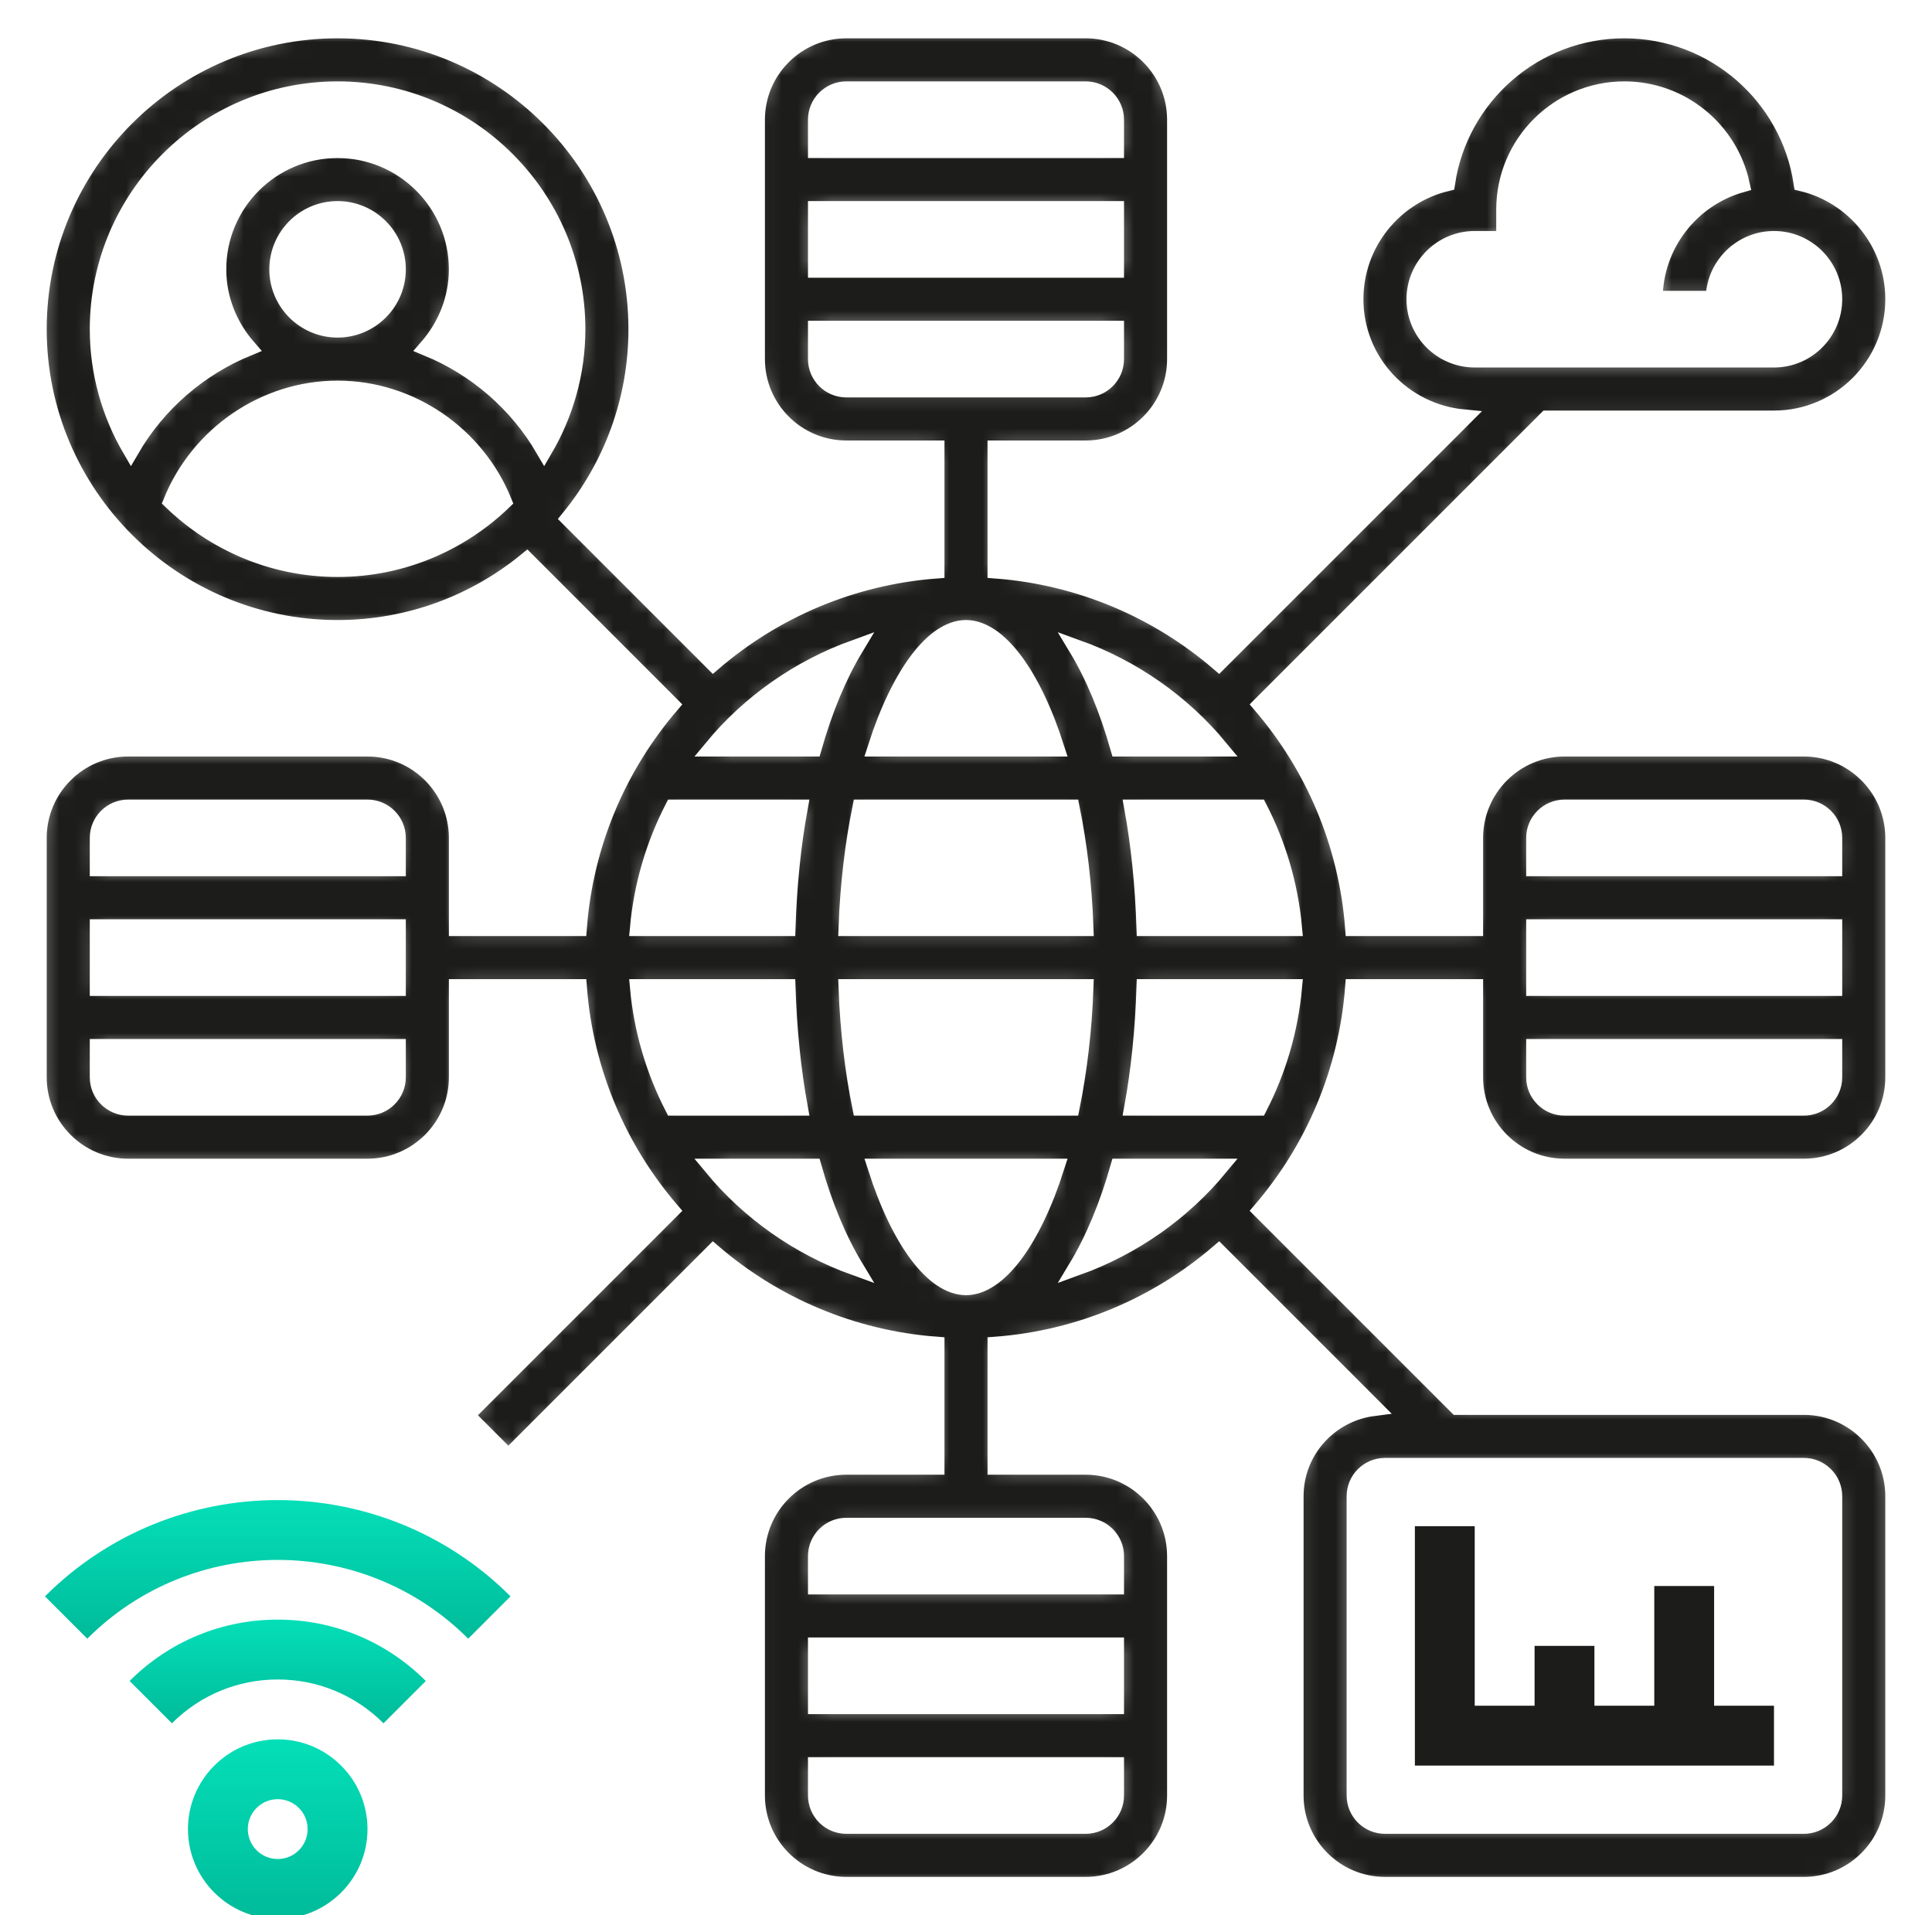 <svg width="115" height="114" viewBox="0 0 115 114" fill="none" xmlns="http://www.w3.org/2000/svg">
<g clip-path="url(#clip0_1_36856)">
<g filter="url(#filter0_d_1_36856)">
<path d="M16.531 101.531C13.585 101.531 11.188 103.929 11.188 106.875C11.188 109.821 13.585 112.219 16.531 112.219C19.477 112.219 21.875 109.821 21.875 106.875C21.875 103.929 19.477 101.531 16.531 101.531ZM16.531 108.656C15.548 108.656 14.75 107.856 14.75 106.875C14.75 105.894 15.548 105.094 16.531 105.094C17.515 105.094 18.312 105.894 18.312 106.875C18.312 107.856 17.515 108.656 16.531 108.656Z" fill="url(#paint0_linear_1_36856)"/>
<path d="M7.715 98.058L10.234 100.577C11.915 98.895 14.153 97.969 16.531 97.969C18.909 97.969 21.146 98.895 22.828 100.577L25.346 98.058C22.991 95.703 19.862 94.406 16.531 94.406C13.2 94.406 10.07 95.703 7.715 98.058Z" fill="url(#paint1_linear_1_36856)"/>
<path d="M2.677 93.021L5.196 95.54C11.448 89.289 21.617 89.289 27.869 95.54L30.388 93.021C22.747 85.381 10.317 85.381 2.677 93.021Z" fill="url(#paint2_linear_1_36856)"/>
</g>
<path d="M105.594 101.531H102.031V94.406H98.469V101.531H94.906V97.969H91.344V101.531H87.781V90.844H84.219V105.094H105.594V101.531Z" fill="#1C1C1A"/>
<mask id="path-5-inside-1_1_36856" fill="white">
<path d="M107.375 44.531H93.125C90.179 44.531 87.781 46.929 87.781 49.875V55.219H80.565C80.179 50.172 78.177 45.58 75.065 41.954L92.081 24.938H105.594C109.523 24.938 112.719 21.742 112.719 17.812C112.719 14.457 110.385 11.635 107.259 10.883C106.49 5.739 102.042 1.781 96.688 1.781C91.333 1.781 86.885 5.739 86.116 10.883C82.99 11.635 80.656 14.457 80.656 17.812C80.656 21.512 83.499 24.526 87.112 24.87L72.546 39.435C68.92 36.323 64.326 34.321 59.281 33.935V26.719H64.625C67.571 26.719 69.969 24.321 69.969 21.375V7.125C69.969 4.179 67.571 1.781 64.625 1.781H50.375C47.429 1.781 45.031 4.179 45.031 7.125V21.375C45.031 24.321 47.429 26.719 50.375 26.719H55.719V33.935C50.672 34.321 46.08 36.323 42.454 39.435L33.879 30.858C36.392 27.786 37.906 23.865 37.906 19.594C37.906 9.772 29.916 1.781 20.094 1.781C10.272 1.781 2.281 9.772 2.281 19.594C2.281 29.416 10.272 37.406 20.094 37.406C24.365 37.406 28.288 35.892 31.358 33.377L39.933 41.954C36.822 45.58 34.819 50.174 34.433 55.219H27.219V49.875C27.219 46.929 24.821 44.531 21.875 44.531H7.625C4.679 44.531 2.281 46.929 2.281 49.875V64.125C2.281 67.071 4.679 69.469 7.625 69.469H21.875C24.821 69.469 27.219 67.071 27.219 64.125V58.781H34.435C34.821 63.828 36.823 68.42 39.935 72.046L27.741 84.241L30.259 86.759L42.454 74.565C46.08 77.677 50.674 79.679 55.719 80.065V87.281H50.375C47.429 87.281 45.031 89.679 45.031 92.625V106.875C45.031 109.821 47.429 112.219 50.375 112.219H64.625C67.571 112.219 69.969 109.821 69.969 106.875V92.625C69.969 89.679 67.571 87.281 64.625 87.281H59.281V80.065C64.328 79.679 68.92 77.677 72.546 74.565L81.768 83.786C79.14 84.12 77.094 86.344 77.094 89.062V106.875C77.094 109.821 79.491 112.219 82.438 112.219H107.375C110.321 112.219 112.719 109.821 112.719 106.875V89.062C112.719 86.116 110.321 83.719 107.375 83.719H86.737L75.065 72.046C78.177 68.42 80.179 63.826 80.565 58.781H87.781V64.125C87.781 67.071 90.179 69.469 93.125 69.469H107.375C110.321 69.469 112.719 67.071 112.719 64.125V49.875C112.719 46.929 110.321 44.531 107.375 44.531ZM66.406 16.031H48.594V12.469H66.406V16.031ZM50.375 5.344H64.625C65.608 5.344 66.406 6.144 66.406 7.125V8.906H48.594V7.125C48.594 6.144 49.392 5.344 50.375 5.344ZM48.594 21.375V19.594H66.406V21.375C66.406 22.357 65.608 23.156 64.625 23.156H50.375C49.392 23.156 48.594 22.357 48.594 21.375ZM7.625 48.094H21.875C22.858 48.094 23.656 48.894 23.656 49.875V51.656H5.844V49.875C5.844 48.894 6.642 48.094 7.625 48.094ZM23.656 55.219V58.781H5.844V55.219H23.656ZM21.875 65.906H7.625C6.642 65.906 5.844 65.106 5.844 64.125V62.344H23.656V64.125C23.656 65.106 22.858 65.906 21.875 65.906ZM48.594 97.969H66.406V101.531H48.594V97.969ZM64.625 108.656H50.375C49.392 108.656 48.594 107.856 48.594 106.875V105.094H66.406V106.875C66.406 107.856 65.608 108.656 64.625 108.656ZM66.406 92.625V94.406H48.594V92.625C48.594 91.644 49.392 90.844 50.375 90.844H64.625C65.608 90.844 66.406 91.644 66.406 92.625ZM57.5 76.594C55.585 76.594 53.546 73.874 52.14 69.469H62.862C61.454 73.874 59.415 76.594 57.5 76.594ZM51.232 65.906C50.797 63.753 50.505 61.359 50.412 58.781H64.588C64.495 61.359 64.201 63.753 63.768 65.906H51.232ZM37.997 58.781H46.852C46.934 61.309 47.179 63.703 47.58 65.906H40.071C38.954 63.731 38.227 61.328 37.997 58.781ZM57.5 37.406C59.415 37.406 61.454 40.126 62.86 44.531H52.138C53.546 40.126 55.585 37.406 57.5 37.406ZM63.768 48.094C64.203 50.247 64.495 52.641 64.588 55.219H50.412C50.505 52.641 50.799 50.247 51.232 48.094H63.768ZM46.852 55.219H37.997C38.229 52.672 38.954 50.269 40.071 48.094H47.58C47.179 50.297 46.932 52.691 46.852 55.219ZM68.148 58.781H77.003C76.771 61.328 76.046 63.731 74.93 65.906H67.42C67.821 63.703 68.068 61.309 68.148 58.781ZM68.148 55.219C68.066 52.691 67.821 50.297 67.42 48.094H74.93C76.045 50.269 76.771 52.672 77.003 55.219H68.148ZM84.219 17.812C84.219 15.848 85.817 14.25 87.781 14.25H89.562V12.469C89.562 8.539 92.758 5.344 96.688 5.344C100.097 5.344 102.956 7.752 103.65 10.957C100.663 11.804 98.469 14.556 98.469 17.812H102.031C102.031 15.848 103.629 14.25 105.594 14.25C107.558 14.25 109.156 15.848 109.156 17.812C109.156 19.777 107.558 21.375 105.594 21.375H87.781C85.817 21.375 84.219 19.777 84.219 17.812ZM72.603 44.531H66.595C65.94 42.224 65.104 40.217 64.117 38.58C67.454 39.784 70.382 41.847 72.603 44.531ZM50.884 38.58C49.899 40.217 49.062 42.224 48.407 44.531H42.399C44.618 41.847 47.546 39.784 50.884 38.58ZM20.094 5.344C27.951 5.344 34.344 11.737 34.344 19.594C34.344 22.205 33.626 24.647 32.393 26.754C30.801 24.013 28.343 21.89 25.436 20.696C26.531 19.442 27.217 17.823 27.217 16.033C27.217 12.104 24.021 8.908 20.092 8.908C16.163 8.908 12.969 12.102 12.969 16.031C12.969 17.823 13.656 19.442 14.75 20.695C11.843 21.89 9.385 24.011 7.792 26.753C6.562 24.647 5.844 22.205 5.844 19.594C5.844 11.737 12.237 5.344 20.094 5.344ZM16.531 16.031C16.531 14.066 18.129 12.469 20.094 12.469C22.058 12.469 23.656 14.066 23.656 16.031C23.656 17.996 22.058 19.594 20.094 19.594C18.129 19.594 16.531 17.996 16.531 16.031ZM10.222 29.847C11.839 25.873 15.748 23.156 20.094 23.156C24.44 23.156 28.348 25.873 29.965 29.847C27.402 32.315 23.925 33.844 20.094 33.844C16.262 33.844 12.785 32.315 10.222 29.847ZM42.397 69.469H48.405C49.06 71.775 49.896 73.783 50.883 75.42C47.546 74.216 44.618 72.153 42.397 69.469ZM64.116 75.42C65.101 73.783 65.938 71.775 66.593 69.469H72.601C70.382 72.153 67.454 74.216 64.116 75.42ZM109.156 89.062V106.875C109.156 107.856 108.358 108.656 107.375 108.656H82.438C81.454 108.656 80.656 107.856 80.656 106.875V89.062C80.656 88.081 81.454 87.281 82.438 87.281H107.375C108.358 87.281 109.156 88.081 109.156 89.062ZM93.125 48.094H107.375C108.358 48.094 109.156 48.894 109.156 49.875V51.656H91.344V49.875C91.344 48.894 92.142 48.094 93.125 48.094ZM109.156 55.219V58.781H91.344V55.219H109.156ZM107.375 65.906H93.125C92.142 65.906 91.344 65.106 91.344 64.125V62.344H109.156V64.125C109.156 65.106 108.358 65.906 107.375 65.906Z"/>
</mask>
<path d="M107.375 44.531H93.125C90.179 44.531 87.781 46.929 87.781 49.875V55.219H80.565C80.179 50.172 78.177 45.58 75.065 41.954L92.081 24.938H105.594C109.523 24.938 112.719 21.742 112.719 17.812C112.719 14.457 110.385 11.635 107.259 10.883C106.49 5.739 102.042 1.781 96.688 1.781C91.333 1.781 86.885 5.739 86.116 10.883C82.99 11.635 80.656 14.457 80.656 17.812C80.656 21.512 83.499 24.526 87.112 24.87L72.546 39.435C68.92 36.323 64.326 34.321 59.281 33.935V26.719H64.625C67.571 26.719 69.969 24.321 69.969 21.375V7.125C69.969 4.179 67.571 1.781 64.625 1.781H50.375C47.429 1.781 45.031 4.179 45.031 7.125V21.375C45.031 24.321 47.429 26.719 50.375 26.719H55.719V33.935C50.672 34.321 46.08 36.323 42.454 39.435L33.879 30.858C36.392 27.786 37.906 23.865 37.906 19.594C37.906 9.772 29.916 1.781 20.094 1.781C10.272 1.781 2.281 9.772 2.281 19.594C2.281 29.416 10.272 37.406 20.094 37.406C24.365 37.406 28.288 35.892 31.358 33.377L39.933 41.954C36.822 45.58 34.819 50.174 34.433 55.219H27.219V49.875C27.219 46.929 24.821 44.531 21.875 44.531H7.625C4.679 44.531 2.281 46.929 2.281 49.875V64.125C2.281 67.071 4.679 69.469 7.625 69.469H21.875C24.821 69.469 27.219 67.071 27.219 64.125V58.781H34.435C34.821 63.828 36.823 68.42 39.935 72.046L27.741 84.241L30.259 86.759L42.454 74.565C46.08 77.677 50.674 79.679 55.719 80.065V87.281H50.375C47.429 87.281 45.031 89.679 45.031 92.625V106.875C45.031 109.821 47.429 112.219 50.375 112.219H64.625C67.571 112.219 69.969 109.821 69.969 106.875V92.625C69.969 89.679 67.571 87.281 64.625 87.281H59.281V80.065C64.328 79.679 68.92 77.677 72.546 74.565L81.768 83.786C79.14 84.12 77.094 86.344 77.094 89.062V106.875C77.094 109.821 79.491 112.219 82.438 112.219H107.375C110.321 112.219 112.719 109.821 112.719 106.875V89.062C112.719 86.116 110.321 83.719 107.375 83.719H86.737L75.065 72.046C78.177 68.42 80.179 63.826 80.565 58.781H87.781V64.125C87.781 67.071 90.179 69.469 93.125 69.469H107.375C110.321 69.469 112.719 67.071 112.719 64.125V49.875C112.719 46.929 110.321 44.531 107.375 44.531ZM66.406 16.031H48.594V12.469H66.406V16.031ZM50.375 5.344H64.625C65.608 5.344 66.406 6.144 66.406 7.125V8.906H48.594V7.125C48.594 6.144 49.392 5.344 50.375 5.344ZM48.594 21.375V19.594H66.406V21.375C66.406 22.357 65.608 23.156 64.625 23.156H50.375C49.392 23.156 48.594 22.357 48.594 21.375ZM7.625 48.094H21.875C22.858 48.094 23.656 48.894 23.656 49.875V51.656H5.844V49.875C5.844 48.894 6.642 48.094 7.625 48.094ZM23.656 55.219V58.781H5.844V55.219H23.656ZM21.875 65.906H7.625C6.642 65.906 5.844 65.106 5.844 64.125V62.344H23.656V64.125C23.656 65.106 22.858 65.906 21.875 65.906ZM48.594 97.969H66.406V101.531H48.594V97.969ZM64.625 108.656H50.375C49.392 108.656 48.594 107.856 48.594 106.875V105.094H66.406V106.875C66.406 107.856 65.608 108.656 64.625 108.656ZM66.406 92.625V94.406H48.594V92.625C48.594 91.644 49.392 90.844 50.375 90.844H64.625C65.608 90.844 66.406 91.644 66.406 92.625ZM57.5 76.594C55.585 76.594 53.546 73.874 52.14 69.469H62.862C61.454 73.874 59.415 76.594 57.5 76.594ZM51.232 65.906C50.797 63.753 50.505 61.359 50.412 58.781H64.588C64.495 61.359 64.201 63.753 63.768 65.906H51.232ZM37.997 58.781H46.852C46.934 61.309 47.179 63.703 47.58 65.906H40.071C38.954 63.731 38.227 61.328 37.997 58.781ZM57.5 37.406C59.415 37.406 61.454 40.126 62.86 44.531H52.138C53.546 40.126 55.585 37.406 57.5 37.406ZM63.768 48.094C64.203 50.247 64.495 52.641 64.588 55.219H50.412C50.505 52.641 50.799 50.247 51.232 48.094H63.768ZM46.852 55.219H37.997C38.229 52.672 38.954 50.269 40.071 48.094H47.58C47.179 50.297 46.932 52.691 46.852 55.219ZM68.148 58.781H77.003C76.771 61.328 76.046 63.731 74.93 65.906H67.42C67.821 63.703 68.068 61.309 68.148 58.781ZM68.148 55.219C68.066 52.691 67.821 50.297 67.42 48.094H74.93C76.045 50.269 76.771 52.672 77.003 55.219H68.148ZM84.219 17.812C84.219 15.848 85.817 14.25 87.781 14.25H89.562V12.469C89.562 8.539 92.758 5.344 96.688 5.344C100.097 5.344 102.956 7.752 103.65 10.957C100.663 11.804 98.469 14.556 98.469 17.812H102.031C102.031 15.848 103.629 14.25 105.594 14.25C107.558 14.25 109.156 15.848 109.156 17.812C109.156 19.777 107.558 21.375 105.594 21.375H87.781C85.817 21.375 84.219 19.777 84.219 17.812ZM72.603 44.531H66.595C65.94 42.224 65.104 40.217 64.117 38.58C67.454 39.784 70.382 41.847 72.603 44.531ZM50.884 38.58C49.899 40.217 49.062 42.224 48.407 44.531H42.399C44.618 41.847 47.546 39.784 50.884 38.58ZM20.094 5.344C27.951 5.344 34.344 11.737 34.344 19.594C34.344 22.205 33.626 24.647 32.393 26.754C30.801 24.013 28.343 21.89 25.436 20.696C26.531 19.442 27.217 17.823 27.217 16.033C27.217 12.104 24.021 8.908 20.092 8.908C16.163 8.908 12.969 12.102 12.969 16.031C12.969 17.823 13.656 19.442 14.75 20.695C11.843 21.89 9.385 24.011 7.792 26.753C6.562 24.647 5.844 22.205 5.844 19.594C5.844 11.737 12.237 5.344 20.094 5.344ZM16.531 16.031C16.531 14.066 18.129 12.469 20.094 12.469C22.058 12.469 23.656 14.066 23.656 16.031C23.656 17.996 22.058 19.594 20.094 19.594C18.129 19.594 16.531 17.996 16.531 16.031ZM10.222 29.847C11.839 25.873 15.748 23.156 20.094 23.156C24.44 23.156 28.348 25.873 29.965 29.847C27.402 32.315 23.925 33.844 20.094 33.844C16.262 33.844 12.785 32.315 10.222 29.847ZM42.397 69.469H48.405C49.06 71.775 49.896 73.783 50.883 75.42C47.546 74.216 44.618 72.153 42.397 69.469ZM64.116 75.42C65.101 73.783 65.938 71.775 66.593 69.469H72.601C70.382 72.153 67.454 74.216 64.116 75.42ZM109.156 89.062V106.875C109.156 107.856 108.358 108.656 107.375 108.656H82.438C81.454 108.656 80.656 107.856 80.656 106.875V89.062C80.656 88.081 81.454 87.281 82.438 87.281H107.375C108.358 87.281 109.156 88.081 109.156 89.062ZM93.125 48.094H107.375C108.358 48.094 109.156 48.894 109.156 49.875V51.656H91.344V49.875C91.344 48.894 92.142 48.094 93.125 48.094ZM109.156 55.219V58.781H91.344V55.219H109.156ZM107.375 65.906H93.125C92.142 65.906 91.344 65.106 91.344 64.125V62.344H109.156V64.125C109.156 65.106 108.358 65.906 107.375 65.906Z" fill="#1C1C1A" stroke="white" mask="url(#path-5-inside-1_1_36856)"/>
</g>
<defs>
<filter id="filter0_d_1_36856" x="2.677" y="87.291" width="27.711" height="26.928" filterUnits="userSpaceOnUse" color-interpolation-filters="sRGB">
<feFlood flood-opacity="0" result="BackgroundImageFix"/>
<feColorMatrix in="SourceAlpha" type="matrix" values="0 0 0 0 0 0 0 0 0 0 0 0 0 0 0 0 0 0 127 0" result="hardAlpha"/>
<feOffset dy="2"/>
<feColorMatrix type="matrix" values="0 0 0 0 0.831 0 0 0 0 0.882 0 0 0 0 0.957 0 0 0 1 0"/>
<feBlend mode="normal" in2="BackgroundImageFix" result="effect1_dropShadow_1_36856"/>
<feBlend mode="normal" in="SourceGraphic" in2="effect1_dropShadow_1_36856" result="shape"/>
</filter>
<linearGradient id="paint0_linear_1_36856" x1="16.531" y1="101.531" x2="16.531" y2="112.219" gradientUnits="userSpaceOnUse">
<stop stop-color="#04DFB8"/>
<stop offset="1" stop-color="#00BB9A"/>
</linearGradient>
<linearGradient id="paint1_linear_1_36856" x1="16.531" y1="94.406" x2="16.531" y2="100.577" gradientUnits="userSpaceOnUse">
<stop stop-color="#04DFB8"/>
<stop offset="1" stop-color="#00BB9A"/>
</linearGradient>
<linearGradient id="paint2_linear_1_36856" x1="16.533" y1="87.291" x2="16.533" y2="95.54" gradientUnits="userSpaceOnUse">
<stop stop-color="#04DFB8"/>
<stop offset="1" stop-color="#00BB9A"/>
</linearGradient>
<clipPath id="clip0_1_36856">
<rect width="114" height="114" fill="white" transform="translate(0.5)"/>
</clipPath>
</defs>
</svg>
